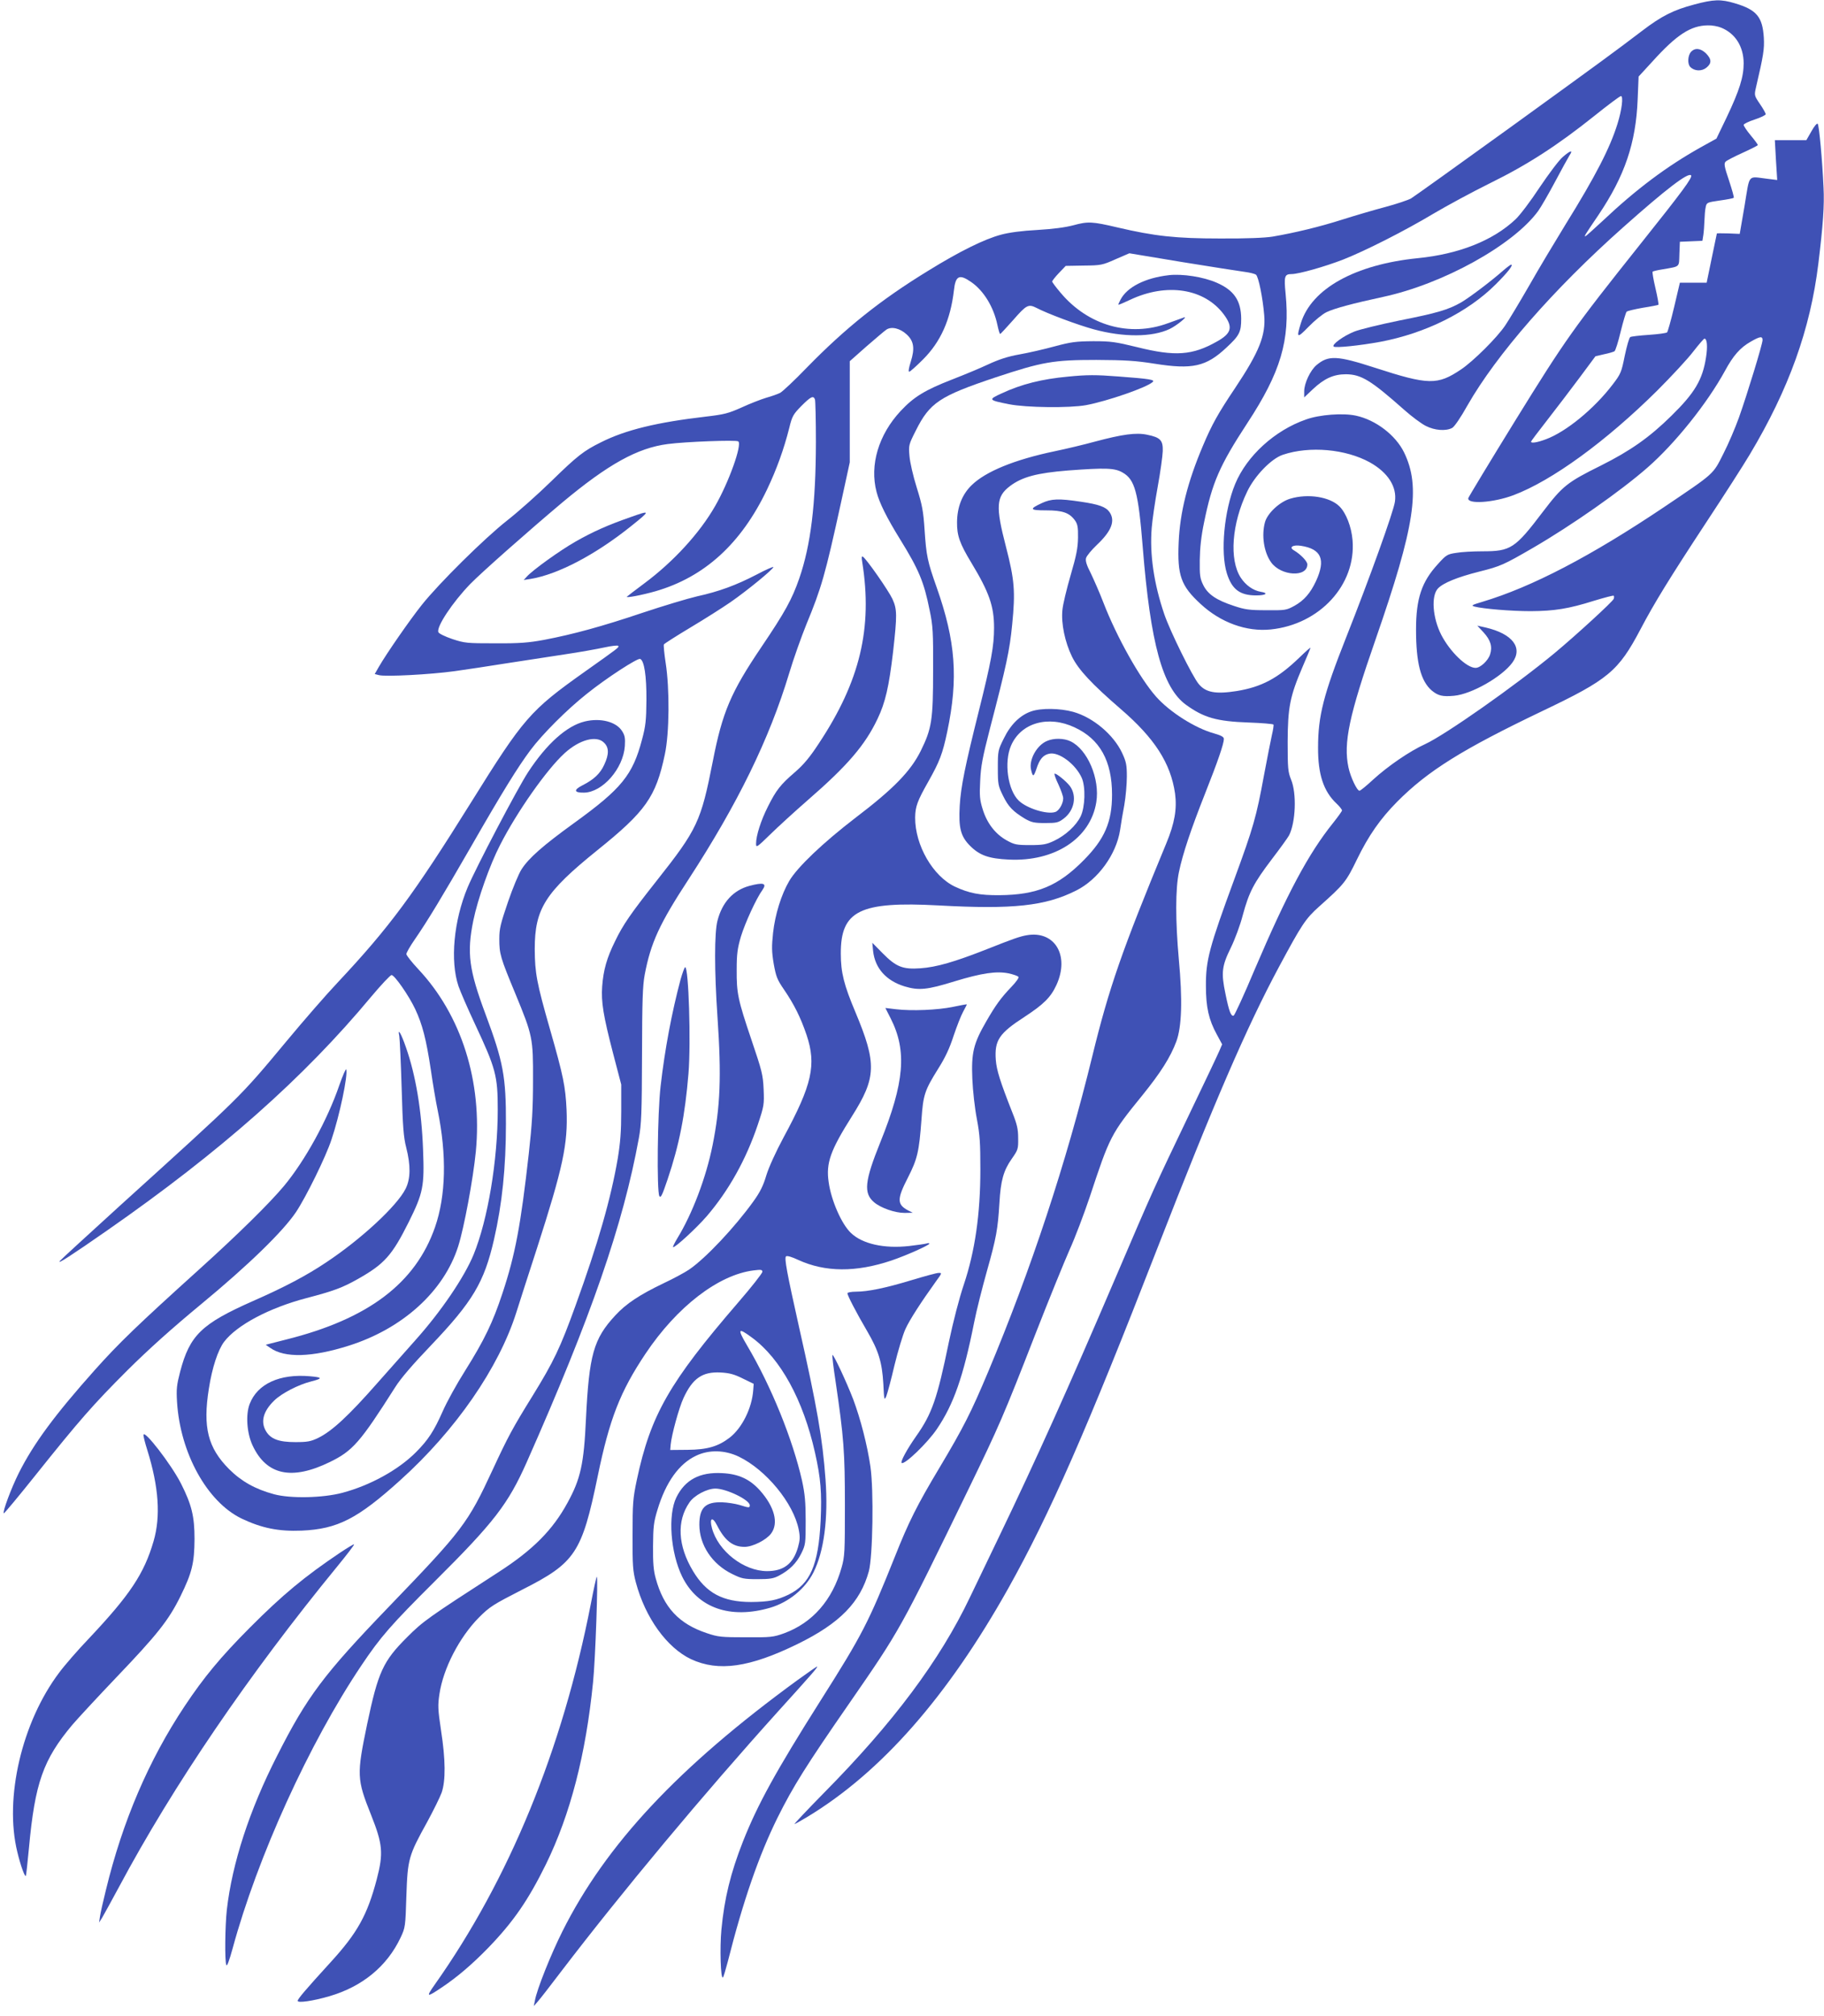 <?xml version="1.0" standalone="no"?>
<!DOCTYPE svg PUBLIC "-//W3C//DTD SVG 20010904//EN"
 "http://www.w3.org/TR/2001/REC-SVG-20010904/DTD/svg10.dtd">
<svg version="1.0" xmlns="http://www.w3.org/2000/svg"
 width="1158pt" height="1280pt" viewBox="0 0 1158 1280"
 preserveAspectRatio="xMidYMid meet">
<g transform="translate(0,1280) scale(0.1,-0.1)"
fill="#3f51b5" stroke="none">
<path d="M10755 12771 c-130 -34 -207 -73 -330 -167 -179 -136 -232 -175 -837
-613 -328 -237 -612 -440 -630 -451 -18 -10 -92 -35 -163 -54 -72 -19 -194
-55 -273 -80 -144 -46 -302 -84 -442 -108 -48 -8 -167 -13 -335 -12 -281 0
-415 15 -650 70 -161 38 -188 39 -280 14 -53 -14 -130 -24 -230 -30 -96 -5
-179 -16 -230 -30 -105 -28 -262 -105 -464 -230 -299 -183 -523 -362 -768
-613 -78 -81 -155 -153 -170 -161 -16 -8 -55 -22 -88 -31 -33 -10 -103 -37
-155 -61 -85 -38 -110 -45 -230 -59 -309 -36 -508 -84 -665 -163 -109 -54
-149 -85 -315 -247 -85 -83 -211 -195 -280 -249 -145 -114 -432 -398 -542
-536 -78 -98 -224 -309 -272 -392 l-27 -47 27 -7 c43 -11 326 4 479 25 77 11
226 33 330 50 105 16 269 41 365 56 96 14 212 35 258 45 45 10 84 14 87 10 6
-10 5 -10 -212 -164 -348 -247 -388 -293 -723 -831 -364 -584 -517 -791 -845
-1141 -72 -76 -219 -245 -326 -374 -299 -359 -278 -338 -1054 -1041 -203 -185
-377 -344 -385 -354 -20 -25 68 32 298 192 724 504 1250 970 1679 1486 63 75
121 137 129 137 19 0 110 -131 150 -216 46 -98 70 -192 99 -384 13 -91 33
-208 44 -260 58 -283 52 -541 -17 -740 -124 -357 -425 -584 -946 -714 l-129
-33 29 -20 c92 -65 264 -60 498 14 342 108 604 345 695 631 37 116 95 427 112
602 42 444 -91 865 -366 1158 -41 44 -75 87 -75 95 0 9 24 51 54 94 82 119
173 270 358 591 199 347 296 503 375 609 76 102 233 259 358 358 127 102 322
228 339 222 26 -10 41 -107 40 -262 -1 -127 -5 -165 -28 -250 -59 -225 -130
-312 -430 -529 -199 -144 -289 -223 -335 -295 -17 -26 -56 -119 -86 -207 -47
-138 -55 -169 -55 -234 0 -96 6 -117 101 -346 111 -269 114 -283 113 -554 0
-176 -6 -277 -27 -465 -51 -454 -86 -641 -167 -885 -61 -185 -115 -297 -236
-490 -54 -85 -119 -203 -144 -261 -55 -124 -92 -181 -170 -259 -112 -112 -290
-210 -467 -257 -125 -33 -329 -37 -433 -9 -119 32 -208 82 -286 160 -134 135
-167 264 -128 510 21 135 58 246 97 298 81 106 286 215 522 277 175 46 229 66
328 122 168 95 216 149 322 361 92 185 100 228 91 458 -9 251 -47 475 -108
649 -31 90 -55 131 -43 74 3 -17 10 -165 15 -330 7 -246 12 -312 29 -378 29
-114 28 -198 -4 -262 -54 -108 -281 -319 -504 -467 -124 -83 -261 -156 -466
-246 -325 -144 -400 -216 -461 -447 -22 -85 -25 -111 -20 -193 20 -325 191
-634 409 -740 128 -61 236 -83 382 -77 228 10 355 75 626 320 352 317 626 714
737 1065 22 70 81 253 131 407 166 516 197 662 188 880 -7 147 -20 213 -105
510 -85 297 -96 357 -97 510 0 256 66 360 397 627 307 247 372 338 429 609 29
135 31 416 5 582 -9 59 -14 112 -11 116 3 5 78 53 168 107 89 53 204 126 256
162 104 72 271 209 271 222 0 4 -47 -16 -105 -47 -131 -68 -239 -108 -380
-139 -60 -14 -216 -61 -345 -104 -258 -87 -442 -137 -625 -172 -98 -18 -154
-23 -310 -22 -181 0 -194 1 -273 27 -47 16 -86 35 -89 44 -13 34 90 189 202
305 72 74 371 338 585 518 291 243 477 346 669 371 114 15 434 27 448 17 26
-20 -60 -260 -147 -411 -97 -170 -264 -353 -450 -491 -58 -43 -107 -81 -110
-84 -10 -10 96 10 180 34 313 90 546 303 710 647 61 128 107 256 141 391 18
74 25 86 77 139 59 59 76 68 86 41 3 -9 6 -131 6 -272 -1 -392 -32 -651 -106
-865 -46 -132 -89 -211 -241 -436 -193 -286 -247 -412 -308 -726 -75 -381 -98
-430 -355 -755 -165 -209 -214 -279 -265 -385 -53 -107 -74 -183 -82 -287 -7
-99 7 -186 70 -428 l51 -195 0 -170 c0 -130 -6 -201 -22 -299 -44 -257 -125
-539 -268 -934 -97 -269 -139 -356 -272 -572 -129 -208 -159 -265 -254 -470
-158 -341 -190 -383 -660 -871 -413 -429 -518 -569 -708 -944 -176 -345 -286
-683 -320 -980 -11 -101 -14 -324 -3 -350 4 -11 19 29 40 106 158 581 486
1302 816 1794 124 185 187 257 471 540 372 370 462 487 579 750 410 925 613
1511 713 2060 16 86 19 160 20 525 1 350 4 440 17 512 39 204 93 322 280 608
310 477 511 887 637 1305 28 94 78 233 109 310 96 232 120 316 219 768 l57
262 0 321 0 321 105 93 c58 50 115 99 127 107 32 22 87 9 129 -30 46 -42 53
-89 26 -174 -12 -37 -16 -63 -10 -63 6 0 45 35 88 78 112 112 174 251 196 437
10 95 34 107 109 55 80 -55 143 -158 167 -272 7 -32 14 -58 18 -58 3 0 40 41
84 90 82 94 95 101 145 76 70 -37 266 -110 366 -137 188 -51 369 -50 480 2 45
21 124 86 90 73 -11 -4 -56 -20 -100 -36 -243 -90 -507 -15 -682 194 -29 34
-53 66 -53 71 0 4 19 29 43 54 l43 45 115 2 c109 1 118 3 201 40 l88 38 337
-56 c186 -30 364 -58 395 -62 32 -4 64 -12 72 -18 16 -13 43 -147 52 -256 11
-128 -31 -233 -185 -464 -108 -161 -147 -231 -204 -366 -97 -229 -146 -422
-154 -614 -9 -209 14 -275 139 -390 127 -118 291 -178 446 -162 311 32 542
284 519 566 -7 86 -41 173 -83 215 -61 61 -200 83 -313 49 -67 -20 -144 -92
-160 -149 -23 -84 -7 -191 39 -255 62 -87 230 -97 230 -13 0 20 -43 64 -85 89
-34 19 -8 37 44 29 130 -20 159 -87 96 -224 -36 -77 -76 -123 -137 -157 -51
-28 -58 -29 -178 -28 -108 0 -136 4 -205 27 -113 37 -167 74 -196 133 -21 43
-23 62 -22 159 1 75 9 151 27 237 52 255 98 361 275 632 212 323 272 526 243
821 -11 111 -7 125 38 125 45 0 211 47 327 92 142 56 391 182 578 294 83 49
242 135 355 191 238 117 428 240 662 427 86 69 162 126 169 126 16 0 6 -87
-22 -176 -47 -152 -138 -330 -331 -641 -65 -106 -169 -279 -229 -385 -61 -106
-129 -219 -152 -253 -51 -77 -204 -229 -282 -281 -149 -100 -206 -99 -545 11
-241 78 -296 81 -372 17 -39 -33 -78 -115 -78 -166 l0 -39 55 52 c72 68 132
95 210 95 98 -1 159 -39 370 -226 47 -42 109 -88 137 -102 57 -29 127 -34 167
-13 14 7 54 65 98 144 184 322 547 738 987 1129 274 244 413 350 432 331 12
-12 -54 -101 -322 -437 -426 -535 -475 -604 -794 -1120 -161 -261 -295 -483
-298 -492 -10 -41 158 -30 286 18 245 92 588 342 913 664 91 91 194 202 229
248 35 45 67 82 71 82 17 0 21 -50 10 -119 -22 -142 -71 -225 -220 -371 -138
-136 -260 -222 -448 -316 -214 -106 -243 -130 -366 -291 -179 -236 -205 -253
-386 -253 -58 0 -133 -4 -166 -10 -56 -8 -64 -13 -116 -71 -103 -112 -139
-218 -139 -416 0 -211 30 -327 100 -387 40 -33 68 -40 142 -33 110 10 304 120
370 211 68 94 1 182 -169 222 l-54 12 39 -42 c46 -50 58 -92 42 -141 -13 -40
-62 -85 -92 -85 -57 0 -163 103 -218 210 -55 108 -65 247 -21 294 33 35 123
72 262 107 136 34 157 44 340 150 248 144 559 362 729 511 175 153 379 408
491 613 53 98 97 148 164 186 59 34 75 36 75 10 0 -25 -97 -343 -150 -492 -23
-64 -67 -168 -99 -230 -67 -133 -53 -120 -376 -338 -463 -311 -840 -508 -1155
-602 -67 -20 -72 -23 -48 -30 54 -14 231 -29 356 -29 151 1 240 15 402 66 66
20 122 35 125 32 3 -3 3 -12 0 -20 -7 -18 -237 -229 -375 -344 -251 -208 -694
-519 -822 -578 -99 -45 -237 -140 -330 -225 -42 -39 -81 -71 -87 -71 -16 0
-57 87 -70 148 -33 156 4 329 172 812 250 720 288 968 181 1188 -54 110 -180
206 -305 233 -82 18 -231 7 -317 -24 -199 -69 -376 -231 -450 -409 -70 -169
-95 -433 -53 -568 32 -102 83 -140 186 -140 63 0 81 15 29 23 -48 8 -96 42
-127 90 -74 114 -57 343 41 546 48 101 154 210 227 234 170 57 398 36 551 -48
115 -64 174 -155 160 -250 -8 -61 -162 -489 -311 -865 -142 -359 -177 -495
-177 -695 -1 -171 35 -279 117 -356 19 -18 35 -38 35 -44 0 -5 -26 -41 -57
-80 -156 -194 -291 -447 -497 -929 -67 -160 -128 -292 -134 -294 -17 -5 -29
27 -52 139 -28 134 -23 176 34 292 25 51 60 144 76 207 40 147 69 203 185 356
52 68 101 136 109 151 42 83 49 266 13 353 -20 50 -22 71 -22 240 1 219 14
288 94 475 28 64 51 120 51 123 0 3 -33 -26 -72 -64 -135 -130 -238 -185 -396
-211 -133 -21 -197 -10 -242 45 -40 48 -182 336 -218 442 -66 193 -94 381 -80
550 4 50 21 167 38 260 17 93 31 195 32 226 2 69 -15 87 -99 104 -70 15 -157
3 -333 -44 -69 -19 -183 -46 -255 -61 -253 -53 -437 -128 -526 -215 -61 -59
-92 -139 -93 -235 -1 -85 17 -136 91 -258 113 -187 144 -276 144 -412 0 -117
-18 -214 -97 -530 -86 -344 -114 -479 -121 -601 -8 -140 6 -194 66 -254 60
-60 118 -81 246 -87 291 -14 518 134 555 364 24 148 -55 335 -164 387 -42 20
-106 21 -149 2 -65 -27 -116 -120 -101 -183 11 -47 16 -47 34 6 20 62 43 88
81 96 61 14 168 -66 207 -154 25 -57 21 -185 -7 -243 -28 -59 -97 -122 -169
-156 -49 -23 -70 -27 -152 -27 -87 0 -100 3 -149 30 -72 40 -125 109 -152 197
-19 60 -21 87 -16 182 4 92 15 148 62 331 104 399 125 495 141 660 21 211 15
283 -40 496 -66 254 -62 316 26 383 77 58 170 83 368 99 241 18 297 16 347
-13 78 -44 100 -124 128 -475 49 -611 126 -891 274 -999 113 -82 195 -106 399
-113 84 -3 154 -9 157 -13 2 -3 -2 -33 -10 -66 -7 -32 -30 -147 -50 -254 -49
-268 -68 -333 -188 -660 -160 -435 -182 -516 -181 -680 0 -134 18 -214 69
-307 l34 -63 -18 -42 c-10 -24 -98 -209 -195 -411 -216 -451 -223 -465 -461
-1022 -306 -715 -505 -1157 -742 -1650 -69 -143 -152 -316 -185 -385 -190
-399 -486 -796 -927 -1242 -107 -109 -191 -198 -187 -198 3 0 41 21 84 47 468
284 887 761 1273 1449 264 472 499 1007 947 2160 358 920 566 1402 772 1786
144 268 168 305 254 382 160 143 171 156 241 300 74 152 148 258 256 367 194
195 411 331 919 574 422 201 484 253 625 520 87 166 187 328 415 675 114 173
240 369 279 435 248 415 384 794 435 1210 30 246 39 373 33 485 -8 176 -28
394 -37 404 -5 5 -23 -17 -40 -48 l-32 -56 -100 0 -100 0 7 -127 8 -126 -64 8
c-126 15 -109 35 -143 -170 l-31 -180 -72 3 c-40 1 -73 1 -73 0 -1 -2 -15 -73
-33 -158 l-32 -155 -85 0 -85 0 -36 -153 c-20 -85 -41 -158 -45 -162 -5 -5
-57 -12 -116 -16 -58 -4 -112 -10 -118 -14 -7 -4 -22 -58 -35 -119 -21 -105
-25 -115 -78 -184 -117 -153 -295 -299 -423 -346 -53 -20 -94 -27 -94 -15 0 3
46 64 103 137 57 73 149 194 205 269 l101 136 55 13 c30 6 60 15 66 19 6 4 24
60 39 124 16 65 33 122 38 127 5 5 52 16 103 25 52 8 96 17 99 19 2 3 -6 50
-19 105 -13 55 -21 102 -18 105 2 3 31 10 64 15 113 20 103 11 106 98 l3 77
71 3 72 3 6 37 c3 20 6 62 7 92 1 30 4 69 8 85 6 29 8 30 90 42 45 6 85 14 88
17 3 3 -11 52 -30 110 -30 88 -33 108 -22 119 7 8 56 33 109 57 53 24 96 46
96 49 0 4 -20 31 -45 61 -25 30 -45 60 -45 67 0 6 32 22 70 34 39 13 70 28 70
34 0 5 -16 35 -37 65 -36 53 -36 55 -25 104 48 206 54 244 50 316 -8 133 -46
178 -184 219 -90 27 -135 25 -259 -8z m173 -147 c90 -37 141 -120 142 -225 0
-88 -27 -173 -107 -342 l-66 -137 -101 -56 c-214 -120 -407 -264 -623 -468
-57 -53 -105 -96 -108 -96 -8 0 -7 2 83 135 167 248 238 457 249 734 l6 145
89 97 c153 169 242 227 351 228 26 1 64 -6 85 -15z"/>
<path d="M10736 12471 c-21 -23 -24 -77 -5 -96 26 -27 72 -29 102 -5 35 28 34
54 -2 91 -34 33 -70 37 -95 10z"/>
<path d="M9922 11804 c-24 -20 -89 -107 -147 -193 -57 -87 -126 -178 -154
-204 -144 -135 -359 -220 -620 -246 -397 -40 -674 -193 -742 -412 -30 -97 -25
-99 49 -23 38 39 88 80 113 92 49 24 169 56 359 97 381 82 826 328 985 545 18
25 66 108 107 185 41 77 82 152 92 168 25 37 8 34 -42 -9z"/>
<path d="M9545 11084 c-78 -69 -216 -173 -269 -204 -83 -47 -151 -67 -393
-115 -122 -25 -250 -56 -285 -70 -68 -27 -145 -83 -131 -95 11 -10 165 6 296
30 287 54 556 188 733 365 76 76 115 125 97 125 -4 -1 -26 -17 -48 -36z"/>
<path d="M7420 11053 c-149 -17 -264 -75 -306 -155 -8 -15 -14 -29 -14 -32 0
-3 33 11 73 30 234 111 475 73 598 -94 58 -79 48 -118 -45 -170 -155 -88 -265
-96 -506 -36 -139 34 -168 38 -280 38 -109 -1 -141 -5 -245 -33 -66 -18 -166
-41 -223 -51 -74 -13 -131 -32 -200 -64 -53 -25 -155 -67 -227 -95 -172 -67
-243 -110 -327 -200 -140 -150 -198 -343 -153 -514 18 -70 65 -164 149 -300
120 -194 152 -271 188 -451 21 -99 23 -139 22 -381 0 -316 -8 -369 -79 -513
-64 -128 -171 -239 -413 -423 -206 -158 -369 -313 -421 -401 -51 -87 -90 -213
-103 -330 -9 -86 -9 -118 4 -196 15 -83 22 -101 66 -165 64 -94 105 -176 143
-288 63 -189 35 -315 -146 -649 -50 -93 -94 -190 -110 -242 -19 -65 -40 -107
-82 -165 -117 -163 -302 -360 -407 -432 -26 -18 -100 -58 -164 -88 -152 -73
-237 -129 -306 -204 -138 -149 -166 -250 -186 -659 -13 -283 -34 -379 -117
-530 -94 -173 -220 -300 -439 -441 -447 -289 -477 -310 -580 -413 -152 -152
-183 -219 -253 -551 -67 -323 -66 -349 25 -577 74 -186 79 -243 36 -408 -60
-228 -123 -341 -294 -528 -157 -172 -208 -232 -208 -244 0 -15 97 -1 200 29
210 61 367 190 453 372 30 64 31 69 37 265 8 236 14 256 133 471 39 72 80 155
91 185 26 76 25 208 -4 395 -20 134 -21 159 -10 231 24 162 126 359 250 485
70 70 90 82 275 177 338 171 379 233 480 722 75 363 142 535 303 776 200 299
463 501 686 529 48 6 56 5 56 -9 0 -9 -69 -97 -153 -194 -438 -508 -556 -714
-644 -1127 -25 -119 -27 -149 -27 -350 -1 -194 2 -229 21 -301 60 -225 197
-414 350 -487 175 -81 372 -53 678 97 267 131 397 264 451 461 25 93 32 513
10 665 -20 137 -63 303 -109 426 -43 112 -126 289 -132 282 -3 -2 6 -78 20
-169 52 -353 59 -447 59 -784 0 -296 -1 -326 -21 -396 -58 -207 -185 -352
-366 -418 -67 -24 -83 -26 -242 -25 -156 0 -176 2 -247 26 -178 59 -275 164
-325 348 -14 49 -18 100 -17 205 1 122 4 152 28 230 53 176 137 293 246 344
82 39 182 36 270 -6 174 -84 348 -296 381 -464 9 -46 8 -66 -5 -112 -30 -104
-90 -151 -196 -151 -148 0 -311 127 -350 273 -17 63 2 76 31 20 50 -99 101
-139 176 -139 51 0 137 43 168 84 50 66 22 171 -71 275 -64 71 -135 104 -239
109 -142 8 -236 -42 -291 -154 -55 -112 -37 -352 37 -503 98 -199 305 -272
560 -197 117 35 220 119 273 223 68 135 95 345 77 591 -19 260 -53 457 -168
967 -78 349 -94 437 -83 449 6 6 37 -3 77 -22 172 -79 367 -80 593 -4 94 32
240 97 240 107 0 4 -8 4 -17 1 -10 -3 -59 -10 -110 -16 -160 -18 -298 13 -371
83 -59 56 -125 206 -141 322 -18 122 11 202 148 419 155 245 158 335 22 660
-73 173 -93 252 -93 372 -1 273 121 333 621 306 473 -26 678 -4 874 95 138 69
254 229 278 383 5 36 17 108 27 160 9 52 16 133 16 180 0 74 -4 94 -30 150
-55 117 -185 226 -311 261 -83 23 -203 25 -266 3 -70 -24 -131 -83 -174 -172
-37 -74 -38 -79 -38 -187 0 -105 2 -114 33 -177 34 -70 64 -100 140 -146 41
-23 58 -27 128 -27 73 0 84 3 118 29 67 51 84 143 39 205 -24 32 -91 86 -98
79 -3 -3 8 -34 25 -69 16 -35 30 -74 30 -87 0 -34 -27 -80 -51 -87 -52 -17
-180 23 -231 72 -70 67 -95 245 -49 350 63 145 237 194 404 115 160 -74 237
-213 237 -427 0 -173 -47 -282 -180 -416 -162 -164 -297 -220 -535 -222 -124
-1 -192 12 -282 54 -140 66 -254 263 -253 439 1 70 14 105 83 227 72 128 91
176 121 319 71 338 53 574 -67 914 -59 167 -66 201 -77 365 -8 121 -15 158
-50 270 -23 73 -43 161 -46 200 -6 68 -5 72 40 161 89 178 151 219 506 338
298 99 368 111 640 111 186 -1 250 -5 370 -24 240 -38 327 -19 456 102 83 77
94 99 94 184 -1 114 -45 180 -155 228 -84 37 -218 58 -305 48z m-2644 -6746
c180 -133 323 -394 398 -728 37 -165 44 -255 36 -434 -14 -280 -66 -400 -203
-468 -75 -36 -126 -46 -238 -47 -179 0 -285 56 -369 196 -97 161 -105 318 -23
436 30 45 112 88 165 88 69 0 218 -72 218 -106 0 -17 -4 -17 -65 2 -27 8 -78
16 -111 17 -106 3 -144 -35 -144 -142 0 -129 81 -251 208 -313 61 -30 74 -33
162 -33 79 0 102 4 137 23 66 35 110 79 140 140 27 55 28 63 28 207 0 120 -5
171 -23 255 -59 261 -195 598 -347 855 -66 112 -61 120 31 52z m-61 -258 l70
-34 -3 -40 c-8 -114 -71 -241 -150 -302 -73 -56 -143 -76 -267 -77 l-110 -1 3
35 c6 62 52 231 81 294 58 126 120 169 236 163 55 -3 86 -11 140 -38z"/>
<path d="M6780 10409 c-164 -15 -296 -48 -420 -106 -88 -40 -86 -43 45 -69
110 -22 385 -25 490 -6 134 25 386 112 423 147 16 14 -16 20 -218 35 -142 11
-199 11 -320 -1z"/>
<path d="M6614 9606 c-82 -38 -77 -46 28 -46 104 0 147 -15 182 -63 17 -24 21
-42 20 -110 -1 -66 -10 -112 -47 -239 -25 -86 -49 -185 -52 -220 -9 -86 16
-205 61 -297 41 -83 125 -173 309 -332 216 -186 317 -344 345 -536 13 -98 -2
-188 -56 -318 -281 -679 -363 -915 -469 -1349 -166 -680 -389 -1355 -662
-2006 -108 -257 -156 -352 -310 -610 -140 -234 -194 -341 -282 -563 -167 -417
-206 -494 -471 -912 -284 -449 -400 -660 -493 -895 -79 -201 -118 -361 -137
-560 -11 -114 -5 -320 10 -303 4 4 17 49 30 98 98 388 198 676 316 915 100
201 183 333 456 727 323 467 322 465 756 1358 195 402 221 461 427 990 84 215
181 453 215 530 35 77 92 228 128 335 128 387 134 400 334 646 118 146 179
243 216 342 35 94 40 265 16 522 -22 246 -22 448 1 555 24 116 77 273 166 498
80 202 119 315 119 346 0 13 -17 22 -62 35 -120 33 -281 135 -368 233 -103
116 -250 378 -335 598 -24 63 -61 146 -80 186 -26 50 -35 79 -30 96 3 13 35
52 70 85 92 87 117 152 79 207 -23 33 -67 49 -183 66 -140 21 -187 19 -247 -9z"/>
<path d="M4000 9516 c-140 -49 -233 -90 -344 -153 -99 -56 -273 -181 -311
-223 l-20 -22 45 7 c173 29 409 153 633 332 130 104 129 106 -3 59z"/>
<path d="M5474 9232 c67 -419 -14 -757 -275 -1151 -58 -89 -98 -136 -151 -182
-93 -80 -120 -114 -173 -220 -44 -87 -75 -184 -75 -235 0 -27 5 -24 88 57 48
47 157 147 242 221 252 219 362 348 441 514 50 104 73 206 99 427 26 233 26
269 -5 336 -25 53 -165 254 -187 267 -8 5 -9 -5 -4 -34z"/>
<path d="M3713 8220 c-114 -27 -242 -141 -361 -323 -67 -103 -330 -604 -383
-730 -89 -213 -112 -469 -58 -628 12 -35 59 -143 104 -239 133 -284 145 -329
145 -545 0 -322 -63 -698 -153 -919 -59 -144 -207 -362 -369 -543 -40 -45
-149 -168 -243 -274 -183 -208 -287 -304 -374 -347 -48 -23 -68 -27 -146 -27
-104 0 -156 19 -186 69 -36 60 -18 127 52 195 47 46 154 101 234 121 75 19 74
26 -7 33 -192 17 -334 -48 -383 -176 -26 -68 -18 -184 18 -262 88 -190 249
-225 492 -106 145 71 192 125 413 473 34 55 113 147 228 267 266 279 338 401
400 671 52 226 76 459 76 735 1 300 -17 395 -129 695 -106 284 -120 390 -78
596 28 137 105 354 170 480 107 210 296 479 409 582 94 86 203 116 251 67 32
-31 32 -74 1 -140 -26 -57 -66 -94 -139 -131 -57 -29 -53 -47 11 -46 117 2
249 152 259 296 3 50 0 67 -17 94 -37 60 -137 86 -237 62z"/>
<path d="M4757 7176 c-102 -28 -172 -104 -202 -221 -20 -77 -20 -316 0 -610
26 -381 18 -569 -31 -815 -41 -205 -129 -437 -225 -593 -16 -27 -28 -51 -26
-54 9 -8 147 119 213 195 141 164 251 362 325 582 40 120 41 128 37 225 -4 92
-11 118 -76 310 -88 260 -96 300 -95 450 0 99 5 135 27 210 26 85 97 241 137
296 29 42 6 49 -84 25z"/>
<path d="M6520 6863 c-43 -7 -89 -23 -255 -89 -206 -81 -320 -114 -422 -121
-112 -8 -154 9 -240 96 l-65 66 5 -52 c12 -110 83 -189 200 -225 90 -27 143
-22 317 32 174 53 266 66 342 51 32 -7 61 -17 64 -23 4 -5 -16 -33 -43 -61
-69 -72 -102 -118 -162 -222 -81 -140 -95 -199 -88 -364 3 -75 16 -190 29
-256 19 -100 22 -153 22 -320 0 -282 -34 -518 -105 -730 -30 -89 -68 -237 -95
-365 -74 -360 -107 -455 -208 -598 -59 -84 -100 -161 -92 -169 16 -16 164 126
224 215 106 156 168 332 237 679 14 72 51 218 81 325 59 209 69 265 79 431 8
142 26 206 78 280 40 57 42 63 41 131 0 58 -7 89 -38 166 -76 193 -99 266
-104 331 -9 125 21 169 183 274 122 80 166 124 202 202 85 186 -10 346 -187
316z"/>
<path d="M4321 6583 c-56 -210 -100 -443 -127 -678 -20 -172 -25 -667 -8 -698
9 -15 18 5 52 105 75 222 111 408 133 674 16 197 1 674 -21 674 -4 0 -17 -35
-29 -77z"/>
<path d="M6050 6408 c-96 -20 -262 -27 -362 -15 l-67 8 34 -67 c104 -206 87
-406 -66 -785 -100 -248 -108 -324 -39 -382 43 -36 132 -67 193 -67 l52 1 -30
15 c-71 38 -71 72 -1 208 60 118 71 164 86 367 11 159 20 186 106 324 45 71
73 131 98 209 20 59 47 129 61 154 14 25 24 46 23 46 -2 1 -41 -6 -88 -16z"/>
<path d="M2154 5910 c-75 -219 -217 -478 -352 -640 -92 -110 -292 -307 -537
-528 -394 -356 -508 -466 -662 -638 -255 -286 -389 -467 -484 -656 -47 -94
-104 -246 -95 -255 2 -3 92 105 199 239 282 353 368 451 586 669 134 133 282
266 466 418 304 251 522 464 604 586 64 96 189 350 225 459 52 154 106 411 94
447 -2 7 -22 -38 -44 -101z"/>
<path d="M5790 4674 c-168 -51 -280 -74 -356 -74 -30 0 -54 -5 -54 -10 0 -14
57 -124 125 -240 73 -125 95 -198 103 -335 5 -104 6 -108 19 -78 7 18 31 106
52 197 22 90 53 193 69 228 26 58 99 171 196 306 37 50 37 52 14 51 -12 0 -88
-21 -168 -45z"/>
<path d="M911 3690 c-1 -8 10 -51 24 -95 73 -234 86 -421 40 -579 -60 -206
-149 -340 -409 -616 -71 -74 -156 -172 -190 -218 -237 -314 -350 -797 -266
-1139 20 -84 47 -159 54 -152 2 2 11 83 20 179 38 412 90 559 275 780 35 41
162 178 283 305 255 267 328 358 403 510 74 150 89 212 90 365 0 143 -18 217
-85 350 -62 123 -239 351 -239 310z"/>
<path d="M2159 2943 c-226 -152 -366 -268 -574 -477 -185 -186 -290 -313 -412
-496 -229 -344 -395 -732 -501 -1170 -17 -69 -34 -143 -37 -165 l-6 -40 19 30
c10 17 58 104 107 195 345 646 825 1351 1388 2038 60 73 107 135 105 138 -3 2
-42 -22 -89 -53z"/>
<path d="M3751 2618 c-181 -927 -518 -1748 -991 -2417 -57 -81 -52 -83 43 -19
99 66 195 148 298 254 159 165 252 300 365 529 155 317 253 696 299 1155 15
145 33 670 24 670 -3 0 -20 -78 -38 -172z"/>
<path d="M5063 2134 c-757 -552 -1216 -1043 -1492 -1594 -75 -150 -162 -368
-175 -440 l-7 -35 23 26 c13 14 79 99 148 190 391 512 906 1129 1383 1658 212
234 253 281 244 281 -3 0 -59 -39 -124 -86z"/>
</g>
</svg>
